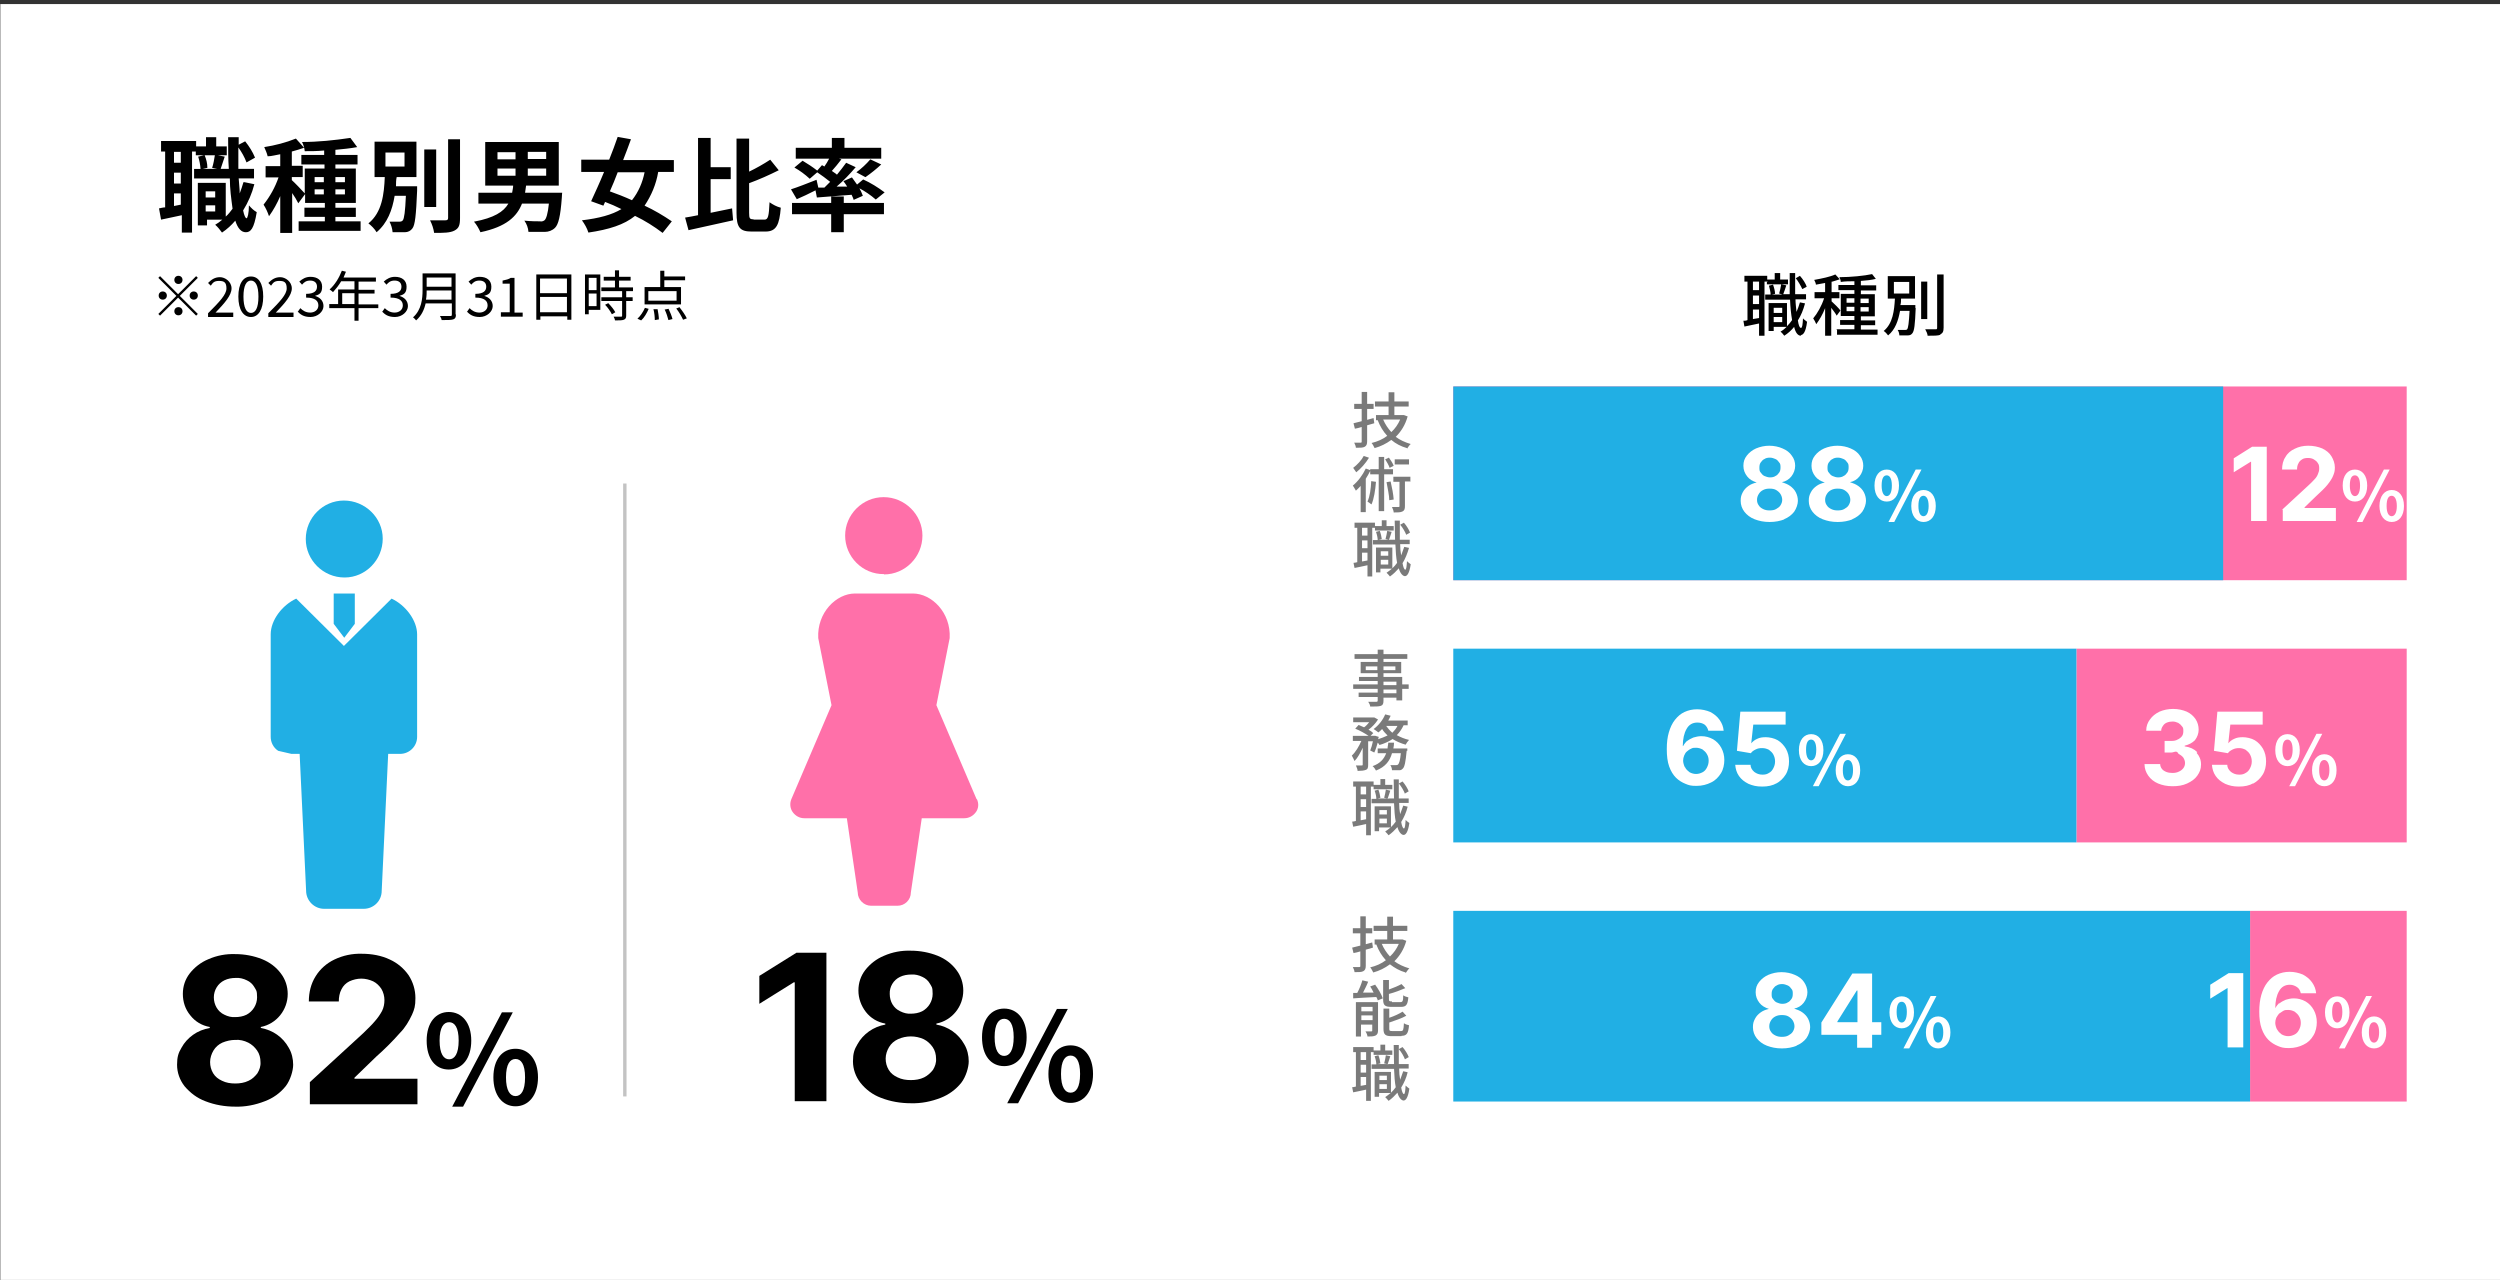 <?xml version="1.0" encoding="UTF-8"?>
<svg id="_レイヤー_1" data-name=" レイヤー 1" xmlns="http://www.w3.org/2000/svg" version="1.1" xmlns:xlink="http://www.w3.org/1999/xlink" viewBox="0 0 734.2 375.9">
  <rect x="0" y="0" width="734.2" height="375.9" fill="#333333" stroke="none"/>
  <defs>
    <style>
      .cls-1, .cls-2, .cls-3, .cls-4, .cls-5, .cls-6, .cls-7, .cls-8, .cls-9, .cls-10, .cls-11 {
        stroke-width: 0px;
      }

      .cls-1, .cls-6, .cls-8, .cls-9, .cls-11 {
        fill-rule: evenodd;
      }

      .cls-1, .cls-10 {
        fill: #fff;
      }

      .cls-2, .cls-11 {
        fill: #ff70a9;
      }

      .cls-3, .cls-9 {
        fill: #000;
      }

      .cls-12 {
        isolation: isolate;
      }

      .cls-4 {
        fill: none;
      }

      .cls-5 {
        fill: #c3c3c3;
      }

      .cls-6, .cls-7 {
        fill: #21afe4;
      }

      .cls-13 {
        clip-path: url(#clippath-1);
      }

      .cls-8 {
        fill: #7a7a7a;
      }

      .cls-14 {
        clip-path: url(#clippath);
      }
    </style>
    <clipPath id="clippath">
      <rect class="cls-4" x="223" y="146" width="98" height="178"/>
    </clipPath>
    <clipPath id="clippath-1">
      <rect class="cls-4" x="52" y="147" width="106" height="178"/>
    </clipPath>
  </defs>
  <rect id="_長方形_7_のコピー_5" data-name="長方形 7 のコピー 5" class="cls-10" x=".1" y="1.2" width="734.1" height="374.7"/>
  <g id="img_tab02_03_pc" data-name="img tab02 03 pc">
    <g id="_グループ_6" data-name=" グループ 6">
      <rect id="_長方形_22_のコピー_20" data-name=" 長方形 22 のコピー 20" class="cls-5" x="183" y="142" width="1" height="180"/>
      <g id="_ベクトルスマートオブジェクト" data-name=" ベクトルスマートオブジェクト">
        <path id="_路径_70" data-name=" 路径 70" class="cls-3" d="M233.9,279.8l-10.9,6.8v8.2l10.1-6.3h.3v34.9h9.3v-43.6h-8.8Z"/>
        <g id="_组_39" data-name=" 组 39">
          <g class="cls-14">
            <g id="_组_38" data-name=" 组 38">
              <path id="_路径_71" data-name=" 路径 71" class="cls-3" d="M267.5,324c-3,0-6-.5-8.8-1.6-2.4-.9-4.4-2.4-6-4.4-1.4-1.8-2.2-4-2.2-6.3s.4-3.5,1.3-5c.8-1.5,2-2.8,3.4-3.8s3.1-1.7,4.8-2v-.3c-2.3-.4-4.3-1.6-5.7-3.4s-2.2-4-2.2-6.3.7-4.3,2-6c1.4-1.8,3.3-3.3,5.5-4.2,2.5-1.1,5.2-1.6,7.9-1.5,2.7,0,5.4.5,7.9,1.5,2.2.9,4.1,2.3,5.5,4.2,1.3,1.7,2,3.8,2,6,0,4.7-3.3,8.8-7.9,9.7v.3c3.5.6,6.5,2.7,8.2,5.8.9,1.5,1.3,3.3,1.3,5s-.8,4.5-2.2,6.3c-1.6,2-3.7,3.5-6,4.4-2.8,1.1-5.8,1.7-8.8,1.6M267.5,317.2c1.3,0,2.7-.2,3.9-.8,1-.5,1.9-1.3,2.6-2.2.6-1,1-2.1.9-3.3,0-1.2-.3-2.4-1-3.4s-1.6-1.8-2.6-2.3c-2.4-1.1-5.2-1.1-7.6,0-1.1.5-2,1.3-2.6,2.3s-1,2.2-1,3.4.3,2.3.9,3.3,1.5,1.7,2.6,2.2c1.2.6,2.5.8,3.9.8M267.5,297.7c1.1,0,2.3-.2,3.3-.7,1.9-1,3.1-3,3.1-5.1s-.3-2.1-.8-3-1.3-1.6-2.2-2c-1-.5-2.2-.8-3.3-.7-1.1,0-2.3.2-3.3.7-1.9.9-3.1,2.9-3,5,0,2.2,1.1,4.2,3.1,5.1,1,.5,2.1.8,3.3.7"/>
              <path id="_路径_72" data-name=" 路径 72" class="cls-3" d="M288.4,304.6c0-5.3,2.7-8.4,6.5-8.4s6.6,3.1,6.6,8.4-2.7,8.5-6.6,8.5-6.5-3.1-6.5-8.5M297.7,304.6c0-3.9-1.2-5.4-2.8-5.4s-2.8,1.5-2.8,5.4,1.2,5.5,2.8,5.5,2.8-1.6,2.8-5.5M310.4,296.3h3.2l-14.6,27.7h-3.2l14.6-27.7ZM307.9,315.4c0-5.4,2.7-8.4,6.5-8.4s6.6,3.1,6.6,8.4-2.8,8.5-6.6,8.5-6.5-3.2-6.5-8.5M317.2,315.4c0-3.9-1.2-5.4-2.8-5.4s-2.8,1.5-2.8,5.4,1.2,5.5,2.8,5.5,2.8-1.5,2.8-5.5"/>
              <path id="_路径_73" data-name=" 路径 73" class="cls-2" d="M259.6,168.7c6.3,0,11.3-5.2,11.3-11.4s-5.2-11.3-11.4-11.3-11.3,5.1-11.3,11.3,5.1,11.4,11.4,11.3"/>
              <path id="_路径_74" data-name=" 路径 74" class="cls-2" d="M286.8,234.7l-11.8-27.6,3.9-19.7c.4-7.5-5.3-13.1-10.8-13.1h-17c-5.5,0-11.2,5.6-10.8,13.1l3.9,19.7-11.8,27.6c-.5,1.2-.4,2.7.4,3.8.8,1.1,2,1.8,3.4,1.8h12.5l3.2,21.8c0,2.1,1.8,3.9,3.9,3.9h7.8c2.1,0,3.9-1.7,3.9-3.9l3.2-21.8h12.5c1.4,0,2.6-.7,3.4-1.8s.9-2.5.3-3.8"/>
            </g>
          </g>
        </g>
      </g>
      <g id="_ベクトルスマートオブジェクト-2" data-name=" ベクトルスマートオブジェクト-2">
        <g id="_组_43" data-name=" 组 43">
          <g class="cls-13">
            <g id="_组_42" data-name=" 组 42">
              <path id="_路径_78" data-name=" 路径 78" class="cls-7" d="M85.6,221.4h2.4l1.9,40.2c0,2.9,2.4,5.3,5.3,5.3h11.6c2.9,0,5.3-2.3,5.3-5.3l1.9-40.2h3.5c2.7,0,5-2.2,5-5v-30.1c0-4.1-3.4-8.6-7.5-10.5l-14,13.9-14-13.9c-4.1,1.9-7.5,6.3-7.5,10.5v30.1c0,1.6.8,3.2,2.2,4.1l3.9.9h0Z"/>
              <path id="_路径_79" data-name=" 路径 79" class="cls-7" d="M101.2,169.6c6.2,0,11.2-5.2,11.2-11.4s-5.2-11.2-11.4-11.2-11.2,5.1-11.2,11.3,5.1,11.3,11.4,11.3h0"/>
              <path id="_路径_80" data-name=" 路径 80" class="cls-7" d="M98,174.3v8.9l3.1,4.1,3.1-4.1v-8.9h-6.2Z"/>
              <path id="_路径_81" data-name=" 路径 81" class="cls-3" d="M69.1,325c-3,0-6-.5-8.8-1.6-2.4-.9-4.4-2.4-6.1-4.4-1.4-1.8-2.2-4-2.2-6.3s.4-3.5,1.3-5c.8-1.5,2-2.8,3.4-3.8s3.1-1.7,4.9-2v-.3c-2.3-.4-4.3-1.6-5.7-3.4-1.5-1.8-2.2-4-2.2-6.3s.7-4.3,2-6c1.4-1.8,3.3-3.3,5.5-4.2,2.5-1.1,5.2-1.6,7.9-1.5,2.7,0,5.4.5,7.9,1.5,2.2.9,4.1,2.3,5.5,4.2,1.3,1.7,2,3.8,2,6,0,4.7-3.3,8.8-7.9,9.7v.3c3.5.6,6.5,2.7,8.2,5.8.9,1.5,1.3,3.3,1.3,5s-.8,4.5-2.2,6.3c-1.6,2-3.7,3.5-6.1,4.4-2.8,1.1-5.8,1.7-8.8,1.6M69.1,318.2c1.3,0,2.7-.2,3.9-.8,1.1-.5,1.9-1.3,2.6-2.2.6-1,1-2.1.9-3.3,0-1.2-.3-2.4-1-3.4s-1.6-1.8-2.6-2.3c-1.2-.6-2.5-.9-3.8-.8-1.3,0-2.6.3-3.8.8-1.1.5-2,1.3-2.6,2.3s-1,2.2-1,3.4.3,2.3.9,3.3c.6,1,1.5,1.7,2.6,2.2,1.2.6,2.5.8,3.9.8M69.1,298.7c1.1,0,2.3-.2,3.3-.7,1.9-1,3.1-3,3.1-5.1s-.3-2.1-.8-3-1.3-1.6-2.2-2c-1-.5-2.2-.8-3.3-.7-1.1,0-2.3.2-3.3.7-1.9.9-3.1,2.9-3.1,5s1.1,4.2,3.1,5.1c1,.5,2.1.8,3.3.7"/>
              <path id="_路径_82" data-name=" 路径 82" class="cls-3" d="M91,324.4v-6.6l15.7-14.4c1.3-1.3,2.5-2.4,3.4-3.5.8-.9,1.5-1.9,2.1-3,.5-1,.7-2.1.7-3.2s-.3-2.3-.9-3.3c-.6-.9-1.4-1.7-2.4-2.2-1.1-.5-2.3-.8-3.5-.8s-2.4.3-3.5.8c-1,.5-1.8,1.3-2.3,2.3-.6,1.1-.8,2.4-.8,3.6h-8.8c0-2.6.6-5.2,2-7.4,1.3-2.1,3.2-3.8,5.5-4.9,2.5-1.2,5.3-1.8,8.1-1.7,2.8,0,5.7.5,8.2,1.7,2.2,1,4.1,2.6,5.5,4.6,1.3,2,2,4.3,2,6.7s-.3,3.3-1,4.9c-.9,1.9-2,3.8-3.5,5.3-2.2,2.5-4.5,4.8-7,7l-6.4,6.2v.3h18.5v7.5h-31.6Z"/>
              <path id="_路径_83" data-name=" 路径 83" class="cls-3" d="M125.3,305.6c0-5.3,2.7-8.4,6.5-8.4s6.6,3.1,6.6,8.4-2.7,8.5-6.6,8.5-6.5-3.1-6.5-8.5M134.7,305.6c0-3.9-1.2-5.4-2.8-5.4s-2.8,1.5-2.8,5.4,1.2,5.5,2.8,5.5,2.8-1.6,2.8-5.5M147.4,297.3h3.2l-14.6,27.7h-3.2l14.6-27.7ZM144.9,316.4c0-5.4,2.7-8.4,6.5-8.4s6.6,3.1,6.6,8.4-2.8,8.5-6.6,8.5-6.5-3.2-6.5-8.5M154.2,316.4c0-3.9-1.2-5.4-2.8-5.4s-2.8,1.5-2.8,5.4,1.2,5.5,2.8,5.5,2.8-1.5,2.8-5.5"/>
            </g>
          </g>
        </g>
      </g>
    </g>
    <path id="_路径_120" data-name=" 路径 120" class="cls-3" d="M60.4,62.1v-1.8h2.8v1.8h-2.8ZM63.2,56.2v1.8h-2.8v-1.8h2.8ZM63.1,45.6c-.2,1.2-.4,2.5-.8,3.7l1.5.3h-4.3l1.4-.3c0-1.3-.3-2.5-.8-3.7,0,0,3,0,3,0ZM53.1,47.8h-2v-3.2h2v3.2ZM51.1,60.4v-3.6h2v3.3l-2,.4h0ZM53.1,53.9h-2v-3.2h2v3.2ZM71.5,53.5c-.3,1.1-.7,2.2-1.1,3.3,0-1.3-.2-2.8-.3-4.4h4.5v-2.8h-4.6v-6.3c1,1.4,1.8,2.8,2.4,4.4l2.5-1.4c-.7-1.7-1.7-3.3-2.9-4.8l-1.9,1v-2.2h-3.1c0,3.3,0,6.5.2,9.3h-2.4c.3-1,.8-2.3,1.2-3.6l-2-.4h2.6v-2.6h-3.1v-2.7h-3v2.7h-2.9v-1.6h-10.3v3.1h1.2v16.4c-.6,0-1.2.2-1.8.3l.6,3.3c1.8-.4,3.9-.8,6.1-1.3v5.1h3v-23.8h1.1v1.1h2.4l-1.7.4c.4,1.2.6,2.4.7,3.6h-1.9v2.8h10.5c0,3,.4,5.9.8,8.9-.6.8-1.2,1.6-2,2.3v-9.9h-8.2v12.5h2.7v-1.7h4.5c-.7.6-1.4,1.1-2.1,1.5.8.7,1.4,1.5,2,2.3,1.5-1,2.8-2.2,3.9-3.5.7,2.2,1.7,3.4,3.1,3.4s2.4-1,3.2-5.9c-.9-.5-1.6-1.2-2.3-2,0,2.4-.4,3.8-.7,3.8s-.7-.8-1-2.3c1.5-2.4,2.6-5,3.3-7.7l-2.9-.6h-.3ZM92.4,57.1v-1.5h2.7v1.5h-2.7ZM92.4,52h2.7v1.5h-2.7v-1.5ZM101.3,52v1.5h-2.8v-1.5h2.8ZM101.3,57.1h-2.8v-1.5h2.8v1.5ZM98.5,65v-1.3h6v-2.7h-6v-1.4h6v-10.1h-6v-1.2h6.5v-2.8h-6.5v-1.5c2.1-.2,4.3-.4,6.4-.8l-2-2.7c-4.7.7-9.5,1.2-14.2,1.2.4.8.7,1.7.8,2.7,1.8,0,3.7,0,5.7-.2v1.3h-6.7v2.8h6.8v1.2h-5.8v7.3c-.7-.8-3-3.2-3.8-3.9v-.9h3.2v-3.3h-3.2v-4.2c1.2-.3,2.4-.7,3.6-1.1l-2.4-2.7c-3,1.2-6.1,2-9.3,2.5.4.9.8,1.8,1,2.7,1.2,0,2.4-.4,3.7-.6v3.5h-4.3v3.3h3.8c-1,2.9-2.5,5.6-4.4,8,.7,1.1,1.2,2.2,1.6,3.4,1.3-1.8,2.4-3.8,3.3-5.9v10.8h3.5v-11.7c.7,1,1.3,2,1.8,3l2-2.7v2.6h5.8v1.4h-6v2.7h6v1.3h-7.7v2.8h18.2v-2.8h-7.4ZM113.2,44.8h5.6v4.1h-5.6v-4.1ZM116.3,54.5c0-.8,0-1.6.2-2.5h5.8v-10.4h-12.3v10.4h3c-.2,5-.8,10.4-4.8,13.6.9.7,1.8,1.6,2.4,2.6,3.2-2.7,4.6-6.5,5.3-10.7h3.3c-.2,4.7-.5,6.7-.9,7.2-.2.3-.6.4-1,.4-1,0-2,0-2.9,0,.5,1,.8,2,.9,3.1h3.6c.9,0,1.7-.4,2.2-1.1.8-1,1.1-3.9,1.4-11.1v-1.3h-6.3.1ZM128.1,43.9h-3.5v16.9h3.5v-16.9ZM131.6,40.9v23.1c0,.5-.2.7-.8.7h-4.5c.6,1.2,1,2.4,1.2,3.7,2.7,0,4.7,0,6-.7s1.6-1.6,1.6-3.7v-23.1s-3.5,0-3.5,0ZM146.1,49.5h5.3v2.1h-5.3v-2.1ZM146.1,44.7h5.3v2.1h-5.3v-2.1ZM160.4,46.7h-5.4v-2.1h5.4v2.1ZM160.4,51.6h-5.4v-2.1h5.4v2.1ZM154.2,56.6c.1-.7.2-1.4.3-2.1h9.6v-12.8h-21.6v12.8h8.2c0,.7-.2,1.4-.3,2.1h-9.9v3.2h8.8c-1.4,2.4-4.2,4.2-10.1,5.3.8.9,1.4,2,1.9,3.1,7.6-1.6,10.7-4.6,12.2-8.4h7.9c-.3,3-.8,4.5-1.3,4.9-.4.3-.9.4-1.3.3-.8,0-2.7,0-4.6-.2.7,1,1.1,2.1,1.2,3.3h4.8c1.1,0,2.2-.4,3-1.2,1-1,1.6-3.4,2-8.9,0-.5.1-1.4.1-1.4h-10.9,0ZM189.3,50.6c-.6,3-1.8,5.8-3.7,8.2-2.2-1-4.5-1.9-6.5-2.6.8-1.8,1.6-3.7,2.3-5.6,0,0,7.9,0,7.9,0ZM197.9,50.6v-3.6h-14.9c.8-2.1,1.6-4.1,2.3-6.1l-3.9-.7c-.7,2.1-1.6,4.4-2.5,6.7h-8.2v3.6h6.7c-1.3,3.2-2.7,6.2-3.8,8.6l3.6,1.3.5-1.1c1.6.6,3.2,1.3,4.8,2.1-2.8,1.7-6.6,2.7-11.6,3.3.8,1.1,1.5,2.3,1.9,3.6,6.1-.9,10.5-2.3,13.7-4.9,2.9,1.4,5.6,3.1,8.1,5l2.7-3.4c-2.5-1.7-5.2-3.3-8-4.6,2-3,3.4-6.3,4-9.9h4.6ZM208.7,52.6h5.9v-3.5h-5.9v-8.6h-3.7v22.7c-1.4.3-2.6.5-3.8.7l1,3.7c3.7-.8,8.6-1.9,13.1-2.9l-.3-3.5c-2.1.4-4.2.9-6.3,1.3v-9.9ZM221.3,64.4c-1.1,0-1.3-.2-1.3-1.9v-8.7c3-1.1,5.9-2.4,8.7-3.8l-2.5-3.1c-2,1.3-4.1,2.5-6.2,3.5v-9.7h-3.7v21.8c0,4.3,1,5.5,4.4,5.5h4.1c3.2,0,4.1-2,4.5-7-1.2-.3-2.3-.9-3.3-1.6-.2,4.1-.4,5.1-1.5,5.1h-3.3.1ZM240.3,55l-.5-2.2c-2.8,1.1-5.6,2.2-7.5,2.8l1.7,2.9c1.6-.7,3.6-1.6,5.5-2.6l.4,2.1c2.9-.2,6.5-.5,10.2-.8.2.5.5,1,.6,1.5l2.7-1.2c-.3-.8-.6-1.5-1-2.2,1.7.9,3.3,2,4.8,3.3l2.6-2.1c-2-1.5-4.1-2.8-6.3-3.8l-1.8,1.5c-.5-.7-1-1.4-1.5-2.1l-2.5,1.1c.4.5.8,1.1,1.1,1.6h-3.1c2-1.7,3.8-3.6,5.6-5.7l-2.8-1.3c-.8,1.1-1.7,2.3-2.7,3.5-.4-.4-1-.7-1.5-1.1.9-1,1.9-2.2,2.8-3.4l-.7-.2h12.4v-3.2h-10.8v-2.9h-3.7v2.9h-10.6v3.2h9.8c-.4.8-.9,1.6-1.4,2.3l-.7-.4-1.4,1.6c-1.4-1.1-2.8-2-4.3-2.9l-2.4,2c1.6.9,3.1,2,4.5,3.3l2.2-1.9c1.3.9,2.6,1.8,3.8,2.8-.6.6-1.1,1.1-1.7,1.7h-1.8ZM254.2,52c1.6-1.1,3.2-2.4,4.6-3.7l-3.2-1.5c-1.2,1.4-2.6,2.7-4.1,3.8l2.6,1.4h.1ZM247.8,57.7h-3.7v1.9h-11.5v3.3h11.5v5.3h3.7v-5.3h11.8v-3.3h-11.8v-1.9Z"/>
  </g>
  <g class="cls-12">
    <g class="cls-12">
      <path class="cls-3" d="M57.6,81.1l.5.5-5.3,5.3,5.3,5.3-.5.5-5.3-5.3-5.3,5.3-.5-.5,5.3-5.3-5.3-5.3.5-.5,5.3,5.3,5.3-5.3ZM47.8,88c-.7,0-1.2-.5-1.2-1.2s.5-1.2,1.2-1.2,1.2.5,1.2,1.2-.5,1.2-1.2,1.2ZM51.2,82.2c0-.7.5-1.2,1.2-1.2s1.2.5,1.2,1.2-.5,1.2-1.2,1.2-1.2-.5-1.2-1.2ZM53.6,91.4c0,.7-.5,1.2-1.2,1.2s-1.2-.5-1.2-1.2.5-1.2,1.2-1.2,1.2.5,1.2,1.2ZM56.9,85.6c.7,0,1.2.5,1.2,1.2s-.5,1.2-1.2,1.2-1.2-.5-1.2-1.2.5-1.2,1.2-1.2Z"/>
      <path class="cls-3" d="M61.1,92c3.4-3.4,5.4-5.5,5.4-7.3s-.7-2.2-2.2-2.2-1.8.6-2.4,1.4l-.8-.8c1-1,2-1.7,3.5-1.7s3.4,1.3,3.4,3.3-2,4.3-4.7,7.1c.6,0,1.3,0,1.9,0h3.3v1.3h-7.4v-.9h0Z"/>
      <path class="cls-3" d="M70,87.1c0-3.8,1.4-5.9,3.7-5.9s3.6,2.1,3.6,5.9-1.4,6-3.6,6-3.7-2.1-3.7-6ZM75.9,87.1c0-3.3-.9-4.7-2.2-4.7s-2.2,1.4-2.2,4.7.9,4.8,2.2,4.8,2.2-1.4,2.2-4.8Z"/>
      <path class="cls-3" d="M78.8,92c3.4-3.4,5.4-5.5,5.4-7.3s-.7-2.2-2.2-2.2-1.8.6-2.4,1.4l-.8-.8c1-1,2-1.7,3.5-1.7s3.4,1.3,3.4,3.3-2,4.3-4.7,7.1c.6,0,1.3,0,1.9,0h3.3v1.3h-7.4v-.9h0Z"/>
      <path class="cls-3" d="M87.5,91.5l.7-1c.7.7,1.6,1.3,2.9,1.3s2.4-.8,2.4-2.1-.9-2.3-3.6-2.3v-1.1c2.4,0,3.2-.9,3.2-2.1s-.8-1.8-2-1.8-1.8.5-2.4,1.2l-.8-.9c.9-.8,1.9-1.4,3.3-1.4,2,0,3.4,1,3.4,2.9s-.8,2.3-2.1,2.7h0c1.4.4,2.5,1.4,2.5,3s-1.7,3.2-3.8,3.2-3-.8-3.8-1.6h.1Z"/>
      <path class="cls-3" d="M111.1,90.5h-5.8v3.7h-1.2v-3.7h-7.4v-1.2h2.6v-4.3h4.8v-2.4h-3.9c-.7,1.2-1.6,2.3-2.4,3.2-.2-.2-.7-.6-1-.8,1.5-1.3,2.8-3.4,3.6-5.5l1.2.3c-.2.6-.5,1.1-.7,1.7h9.5v1.2h-5.1v2.4h4.7v1.1h-4.7v3.2h5.8v1.2h0ZM104.1,89.3v-3.2h-3.6v3.2h3.6Z"/>
      <path class="cls-3" d="M112.3,91.5l.7-1c.7.7,1.6,1.3,2.9,1.3s2.4-.8,2.4-2.1-.9-2.3-3.6-2.3v-1.1c2.4,0,3.2-.9,3.2-2.1s-.8-1.8-2-1.8-1.8.5-2.4,1.2l-.8-.9c.9-.8,1.9-1.4,3.3-1.4,2,0,3.4,1,3.4,2.9s-.8,2.3-2.1,2.7h0c1.4.4,2.5,1.4,2.5,3s-1.7,3.2-3.8,3.2-3-.8-3.8-1.6h.1Z"/>
      <path class="cls-3" d="M133.9,92.4c0,.8-.2,1.2-.8,1.4-.6.2-1.7.2-3.4.2,0-.3-.3-.9-.5-1.2h3c.4,0,.5,0,.5-.5v-3.2h-7.7c-.4,1.8-1.2,3.6-2.8,5-.2-.3-.6-.7-.9-.9,2.5-2.2,2.8-5.5,2.8-8v-4.9h9.7v12h0ZM132.6,88v-2.7h-7.3c0,.8,0,1.7-.2,2.7h7.5ZM125.3,81.5v2.7h7.3v-2.7h-7.3Z"/>
      <path class="cls-3" d="M137.2,91.5l.7-1c.7.7,1.6,1.3,2.9,1.3s2.4-.8,2.4-2.1-.9-2.3-3.6-2.3v-1.1c2.4,0,3.2-.9,3.2-2.1s-.8-1.8-2-1.8-1.8.5-2.4,1.2l-.8-.9c.9-.8,1.9-1.4,3.3-1.4,2,0,3.4,1,3.4,2.9s-.8,2.3-2.1,2.7h0c1.4.4,2.5,1.4,2.5,3s-1.7,3.2-3.8,3.2-3-.8-3.8-1.6h.1Z"/>
      <path class="cls-3" d="M147.1,91.7h2.6v-8.4h-2.1v-.9c1-.2,1.8-.4,2.4-.8h1.1v10.2h2.4v1.2h-6.4v-1.2h0Z"/>
      <path class="cls-3" d="M167.8,80.6v13.3h-1.2v-1h-7.9v1h-1.2v-13.3h10.4-.1ZM158.6,81.8v4.3h7.9v-4.3h-7.9ZM166.5,91.7v-4.5h-7.9v4.5h7.9Z"/>
      <path class="cls-3" d="M176.3,91h-3.4v1.3h-1.1v-11.7h4.5s0,10.4,0,10.4ZM172.9,81.6v3.6h2.3v-3.6h-2.3ZM175.2,89.9v-3.7h-2.3v3.7h2.3ZM183.9,85.5v1.8h1.9v1.1h-1.9v4.3c0,.7-.2,1-.7,1.2s-1.3.2-2.6.2c0-.3-.2-.8-.4-1.1h2.1c.3,0,.4,0,.4-.3v-4.3h-6.1v-1.1h6.1v-1.8h-6.1v-1.1h4v-2h-3.3v-1.1h3.3v-1.9h1.2v1.9h3.4v1.1h-3.4v2h4.1v1.1s-2,0-2,0ZM178.6,89c.8.8,1.7,1.9,2.1,2.7l-1,.6c-.4-.8-1.2-2-2-2.8l1-.5h-.1Z"/>
      <path class="cls-3" d="M187.2,93.6c.8-.7,1.7-2,2.2-3.2l1.1.3c-.5,1.2-1.3,2.6-2.2,3.4,0,0-1.1-.5-1.1-.5ZM199.9,89.4h-10.6v-5.1h4.6v-4.8h1.2v1.7h6.1v1.1h-6.1v2h4.9v5.1h0ZM198.7,85.5h-8.3v2.8h8.3v-2.8ZM193.1,90.7c.2,1,.4,2.3.4,3.1l-1.2.2c0-.8-.1-2.1-.4-3.2h1.2ZM196.3,90.6c.5,1,1,2.3,1.2,3.1l-1.2.3c-.2-.8-.6-2.1-1.1-3.1l1.1-.2h0ZM199.6,90.3c.8,1,1.7,2.3,2.1,3.2l-1.1.4c-.4-.9-1.2-2.3-2-3.3l1-.4h0Z"/>
    </g>
  </g>
  <path class="cls-11" d="M426.8,113.5h280v56.9h-280s0-56.9,0-56.9Z"/>
  <path class="cls-6" d="M426.8,113.5h226.1v56.9h-226.1v-56.9h0Z"/>
  <path class="cls-11" d="M609.8,190.5h97v56.9h-97v-56.9Z"/>
  <path class="cls-6" d="M426.8,190.5h183v56.9h-183v-56.9Z"/>
  <path class="cls-11" d="M660.8,267.5h46v56h-46v-56Z"/>
  <path class="cls-6" d="M426.8,267.5h234v56h-234v-56Z"/>
  <path class="cls-1" d="M702.4,153.3c-2.1,0-3.6-1.8-3.6-4.7s1.5-4.7,3.6-4.7,3.6,1.7,3.6,4.7-1.5,4.7-3.6,4.7ZM702.4,145.6c-.9,0-1.5.8-1.5,3s.7,3,1.5,3,1.5-.9,1.5-3-.7-3-1.5-3ZM692.1,153.3l8-15.4h1.7l-8,15.4h-1.7ZM691.6,147.3c-2.1,0-3.6-1.7-3.6-4.7s1.5-4.7,3.6-4.7,3.6,1.7,3.6,4.7-1.5,4.7-3.6,4.7ZM691.6,139.6c-.9,0-1.5.8-1.5,3s.7,3.1,1.5,3.1,1.5-.9,1.5-3.1-.7-3-1.5-3ZM670.2,149.7l7.8-7.2c.7-.6,1.2-1.2,1.7-1.7s.8-1,1-1.5.4-1,.4-1.6,0-1.2-.4-1.7c-.3-.5-.7-.8-1.2-1.1s-1.1-.4-1.7-.4-1.3.1-1.7.4c-.5.3-.9.7-1.1,1.2-.3.5-.4,1.1-.4,1.8h-4.4c0-1.4.3-2.7,1-3.7.6-1.1,1.6-1.9,2.7-2.4,1.2-.6,2.5-.9,4-.9s2.9.3,4.1.8c1.2.6,2.1,1.3,2.7,2.3.6,1,1,2.1,1,3.3s-.2,1.6-.5,2.4c-.3.8-.9,1.7-1.7,2.7s-2,2.1-3.5,3.5l-3.2,3.1v.2h9.2v3.8h-15.6v-3.3h-.2ZM661,135.6h0l-5,3.1v-4.1l5.4-3.4h4.3v21.8h-4.6v-17.4h0Z"/>
  <path class="cls-1" d="M564.9,153.3c-2.1,0-3.6-1.8-3.6-4.7s1.5-4.7,3.6-4.7,3.6,1.7,3.6,4.7-1.5,4.7-3.6,4.7ZM564.9,145.6c-.9,0-1.5.8-1.5,3s.7,3,1.5,3,1.5-.9,1.5-3-.7-3-1.5-3ZM554.6,153.3l8-15.4h1.7l-8,15.4h-1.7ZM554.1,147.3c-2.1,0-3.6-1.7-3.6-4.7s1.5-4.7,3.6-4.7,3.6,1.7,3.6,4.7-1.5,4.7-3.6,4.7ZM554.1,139.6c-.9,0-1.5.8-1.5,3s.7,3.1,1.5,3.1,1.5-.9,1.5-3.1-.7-3-1.5-3ZM544.1,152.5c-1.3.5-2.7.8-4.4.8s-3.1-.3-4.4-.8c-1.3-.5-2.3-1.3-3-2.2s-1.1-2-1.1-3.2.2-1.7.6-2.5c.4-.8,1-1.4,1.7-1.9s1.5-.8,2.4-1h0c-1.2-.4-2.1-.9-2.8-1.8-.7-.9-1.1-1.9-1.1-3.1s.3-2.1,1-3,1.6-1.6,2.7-2.1c1.2-.5,2.5-.8,3.9-.8s2.8.3,3.9.8c1.2.5,2.1,1.2,2.7,2.1.7.9,1,1.9,1,3s-.4,2.2-1.1,3.1c-.7.9-1.7,1.5-2.8,1.7h0c.9.3,1.7.6,2.4,1.1s1.3,1.1,1.7,1.9c.4.8.6,1.6.6,2.5s-.4,2.2-1.1,3.2c-.7.9-1.7,1.7-3,2.2h.2ZM542.5,135.8c-.3-.4-.6-.8-1.1-1s-1-.4-1.6-.4-1.2.1-1.6.4c-.5.2-.8.6-1.1,1s-.4.9-.4,1.5,0,1.1.4,1.5c.3.4.6.8,1.1,1s1,.4,1.6.4,1.2-.1,1.6-.4c.5-.2.8-.6,1.1-1s.4-.9.4-1.5,0-1.1-.4-1.5ZM542.9,145.1c-.3-.5-.8-.9-1.3-1.2s-1.2-.4-1.9-.4-1.3.1-1.9.4c-.6.3-1,.7-1.3,1.2s-.5,1-.5,1.7.2,1.2.5,1.6c.3.5.7.8,1.3,1.1s1.2.4,1.9.4,1.4-.1,1.9-.4c.5-.3,1-.6,1.3-1.1s.5-1,.5-1.6-.2-1.2-.5-1.7ZM524.1,152.5c-1.3.5-2.7.8-4.4.8s-3.1-.3-4.4-.8c-1.3-.5-2.3-1.3-3-2.2s-1.1-2-1.1-3.2.2-1.7.6-2.5c.4-.8,1-1.4,1.7-1.9s1.5-.8,2.4-1h0c-1.2-.4-2.1-.9-2.8-1.8-.7-.9-1.1-1.9-1.1-3.1s.3-2.1,1-3,1.6-1.6,2.7-2.1c1.2-.5,2.5-.8,3.9-.8s2.8.3,3.9.8c1.2.5,2.1,1.2,2.7,2.1.7.9,1,1.9,1,3s-.4,2.2-1.1,3.1-1.7,1.5-2.8,1.7h0c.9.3,1.7.6,2.4,1.1s1.3,1.1,1.7,1.9c.4.8.6,1.6.6,2.5s-.4,2.2-1.1,3.2c-.7.9-1.7,1.7-3,2.2h.2ZM522.5,135.8c-.3-.4-.6-.8-1.1-1s-1-.4-1.6-.4-1.2.1-1.6.4c-.5.2-.8.6-1.1,1s-.4.9-.4,1.5,0,1.1.4,1.5c.3.4.6.8,1.1,1s1,.4,1.6.4,1.2-.1,1.6-.4c.5-.2.8-.6,1.1-1s.4-.9.4-1.5,0-1.1-.4-1.5ZM522.9,145.1c-.3-.5-.8-.9-1.3-1.2s-1.2-.4-1.9-.4-1.3.1-1.9.4c-.6.3-1,.7-1.3,1.2s-.5,1-.5,1.7.2,1.2.5,1.6c.3.5.7.8,1.3,1.1s1.2.4,1.9.4,1.4-.1,1.9-.4c.5-.3,1-.6,1.3-1.1s.5-1,.5-1.6-.2-1.2-.5-1.7Z"/>
  <path class="cls-1" d="M682.6,230.9c-2.1,0-3.6-1.8-3.6-4.7s1.5-4.7,3.6-4.7,3.6,1.7,3.6,4.7-1.5,4.7-3.6,4.7ZM682.6,223.2c-.9,0-1.5.8-1.5,3s.7,3,1.5,3,1.5-.9,1.5-3-.7-3-1.5-3ZM672.3,230.9l8-15.4h1.7l-8,15.4h-1.7ZM671.8,225c-2.1,0-3.6-1.7-3.6-4.7s1.5-4.7,3.6-4.7,3.6,1.7,3.6,4.7-1.5,4.7-3.6,4.7ZM671.8,217.2c-.9,0-1.5.8-1.5,3s.7,3.1,1.5,3.1,1.5-.9,1.5-3.1-.7-3-1.5-3ZM661.8,230c-1.2.7-2.6,1-4.3,1s-2.8-.3-4-.8c-1.2-.6-2.1-1.3-2.8-2.3s-1-2.1-1.1-3.3h4.5c0,.8.4,1.5,1.1,2.1.7.5,1.4.8,2.4.8s1.4-.2,1.9-.5c.6-.3,1-.8,1.3-1.4.3-.6.5-1.2.5-2s-.2-1.4-.5-2-.8-1-1.3-1.4c-.6-.3-1.2-.5-1.9-.5s-1.3.1-1.9.4c-.6.3-1.1.6-1.4,1.1l-4.1-.7,1-11.5h13.3v3.8h-9.5l-.6,5.5h0c.4-.5,1-1,1.7-1.3.8-.4,1.6-.5,2.6-.5s2.5.3,3.5.9c1,.6,1.8,1.5,2.4,2.5.6,1.1.9,2.3.9,3.7s-.3,2.8-1,3.9-1.6,2-2.9,2.7v-.2ZM645.1,221.1c.8.9,1.3,2,1.3,3.4s-.4,2.3-1.1,3.3c-.7,1-1.7,1.7-3,2.3s-2.7.8-4.3.8-3-.3-4.2-.8-2.2-1.3-2.9-2.3-1.1-2.1-1.1-3.4h4.6c0,.5.2,1,.5,1.4s.8.7,1.3.9,1.1.3,1.8.3,1.3-.1,1.9-.4c.5-.2,1-.6,1.3-1s.5-.9.5-1.5-.2-1.1-.5-1.6c-.3-.4-.8-.8-1.4-1.1-.6-1.2-1.3-.4-2.1-.4h-2v-3.4h2c.7,0,1.3-.1,1.8-.4.5-.2,1-.6,1.3-1s.4-.9.4-1.5,0-1-.4-1.4c-.3-.4-.6-.7-1.1-1-.5-.2-1-.4-1.6-.4s-1.2.1-1.7.3-.9.5-1.2,1c-.3.4-.5.9-.5,1.4h-4.4c0-1.3.4-2.4,1.1-3.3.7-1,1.6-1.7,2.8-2.3,1.2-.5,2.5-.8,4-.8s2.8.3,4,.8c1.1.5,2,1.3,2.6,2.2s.9,2,.9,3.1-.4,2.2-1.1,3.1c-.8.8-1.8,1.3-3,1.6v.2c1.6.2,2.8.8,3.7,1.7l-.2.2Z"/>
  <path class="cls-1" d="M542.7,230.9c-2.1,0-3.6-1.8-3.6-4.7s1.5-4.7,3.6-4.7,3.6,1.7,3.6,4.7-1.5,4.7-3.6,4.7ZM542.7,223.2c-.9,0-1.5.8-1.5,3s.7,3,1.5,3,1.5-.9,1.5-3-.7-3-1.5-3ZM532.4,230.9l8-15.4h1.7l-8,15.4h-1.7ZM531.9,225c-2.1,0-3.6-1.7-3.6-4.7s1.5-4.7,3.6-4.7,3.6,1.7,3.6,4.7-1.5,4.7-3.6,4.7ZM531.9,217.2c-.9,0-1.5.8-1.5,3s.7,3.1,1.5,3.1,1.5-.9,1.5-3.1-.7-3-1.5-3ZM521.8,230c-1.2.7-2.6,1-4.3,1s-2.8-.3-4-.8c-1.2-.6-2.1-1.3-2.8-2.3-.7-1-1-2.1-1.1-3.3h4.5c0,.8.4,1.5,1.1,2.1.7.5,1.4.8,2.4.8s1.4-.2,1.9-.5c.6-.3,1-.8,1.3-1.4.3-.6.5-1.2.5-2s-.2-1.4-.5-2-.8-1-1.3-1.4c-.6-.3-1.2-.5-2-.5s-1.3.1-1.9.4-1.1.6-1.4,1.1l-4.1-.7,1-11.5h13.3v3.8h-9.5l-.6,5.5h0c.4-.5,1-1,1.7-1.3.8-.4,1.6-.5,2.6-.5s2.5.3,3.5.9c1,.6,1.8,1.5,2.4,2.5.6,1.1.9,2.3.9,3.7s-.3,2.8-1,3.9c-.7,1.1-1.6,2-2.9,2.7l.2-.2ZM495.4,217.7c.6-.5,1.2-.8,1.9-1.1.7-.2,1.5-.4,2.3-.4,1.3,0,2.4.3,3.5.9,1,.6,1.8,1.4,2.4,2.5s.9,2.3.9,3.6-.3,2.8-1,3.9c-.7,1.1-1.6,2.1-2.9,2.7-1.2.6-2.6,1-4.3,1s-2.2-.2-3.2-.6c-1-.4-2-1-2.8-1.8s-1.5-1.9-2-3.3c-.5-1.4-.7-3.1-.7-5.1s.2-3.5.6-4.9,1-2.7,1.8-3.7,1.7-1.8,2.8-2.3c1.1-.5,2.3-.8,3.7-.8s2.7.3,3.9.8c1.1.6,2,1.3,2.7,2.3s1.1,2,1.2,3.2h-4.5c-.2-.8-.6-1.4-1.1-1.8-.6-.4-1.3-.6-2.1-.6-1.4,0-2.5.6-3.2,1.9-.7,1.2-1.1,2.9-1.1,5h.1c.3-.6.8-1.2,1.3-1.7l-.2.3ZM494.9,225.4c.3.6.8,1,1.3,1.4.6.3,1.2.5,1.9.5s1.3-.2,1.9-.5,1-.8,1.3-1.4c.3-.6.5-1.2.5-2s-.2-1.4-.5-1.9c-.3-.6-.8-1-1.3-1.4-.6-.3-1.2-.5-1.9-.5s-1,0-1.5.3c-.5.2-.8.5-1.2.8s-.6.8-.8,1.2c-.2.5-.3,1-.3,1.5s.2,1.3.5,1.9h.1Z"/>
  <path class="cls-1" d="M697.2,307.9c-2.1,0-3.6-1.8-3.6-4.7s1.5-4.7,3.6-4.7,3.6,1.7,3.6,4.7-1.5,4.7-3.6,4.7ZM697.2,300.2c-.9,0-1.5.8-1.5,3s.7,3,1.5,3,1.5-.9,1.5-3-.7-3-1.5-3ZM686.9,307.9l8-15.4h1.7l-8,15.4h-1.7ZM686.4,302c-2.1,0-3.6-1.7-3.6-4.7s1.5-4.7,3.6-4.7,3.6,1.7,3.6,4.7-1.5,4.7-3.6,4.7ZM686.4,294.2c-.9,0-1.5.8-1.5,3s.7,3.1,1.5,3.1,1.5-.9,1.5-3.1-.7-3-1.5-3ZM669.4,294.7c.6-.5,1.2-.8,1.9-1.1.7-.2,1.5-.4,2.3-.4,1.3,0,2.4.3,3.5.9,1,.6,1.8,1.4,2.4,2.5.6,1.1.9,2.3.9,3.6s-.3,2.8-1,3.9c-.7,1.2-1.6,2.1-2.9,2.7-1.2.6-2.6,1-4.3,1s-2.2-.2-3.2-.6-2-1-2.8-1.8-1.5-1.9-2-3.3-.7-3.1-.7-5,.2-3.5.6-4.9c.4-1.4,1-2.7,1.8-3.7s1.7-1.8,2.8-2.3,2.3-.8,3.7-.8,2.7.3,3.9.8c1.1.6,2,1.3,2.7,2.3s1.1,2,1.2,3.2h-4.5c-.2-.8-.5-1.4-1.1-1.8s-1.3-.7-2.1-.7c-1.4,0-2.5.6-3.2,1.9-.7,1.2-1.1,2.9-1.1,5h0c.3-.6.8-1.2,1.3-1.7l-.2.3ZM668.8,302.4c.3.6.8,1,1.3,1.4.6.3,1.2.5,1.9.5s1.3-.2,1.9-.5c.6-.3,1-.8,1.3-1.4s.5-1.2.5-2-.2-1.4-.5-1.9c-.3-.6-.8-1-1.3-1.4-.6-.3-1.2-.5-1.9-.5s-1,0-1.5.3-.8.5-1.2.8c-.3.4-.6.8-.8,1.2-.2.5-.3,1-.3,1.5s.2,1.3.5,1.9h0ZM654.1,290.2h0l-5,3.1v-4.1l5.4-3.4h4.3v21.8h-4.6v-17.4h0Z"/>
  <path class="cls-1" d="M569.2,307.9c-2.1,0-3.6-1.8-3.6-4.7s1.5-4.7,3.6-4.7,3.6,1.7,3.6,4.7-1.5,4.7-3.6,4.7ZM569.2,300.2c-.9,0-1.5.8-1.5,3s.7,3,1.5,3,1.5-.9,1.5-3-.7-3-1.5-3ZM559,307.9l8-15.4h1.7l-8,15.4h-1.7ZM558.5,302c-2.1,0-3.6-1.7-3.6-4.7s1.5-4.7,3.6-4.7,3.6,1.7,3.6,4.7-1.5,4.7-3.6,4.7ZM558.5,294.2c-.9,0-1.5.8-1.5,3s.7,3.1,1.5,3.1,1.5-.9,1.5-3.1-.7-3-1.5-3ZM549.8,307.7h-4.4v-3.8h-10.5v-3.6l9.1-14.4h5.8v14.3h2.7v3.7h-2.7v3.8h0ZM545.5,290.9h-.2l-5.7,9.1v.2h5.9v-9.3h0ZM527.7,307.1c-1.3.5-2.7.8-4.4.8s-3.1-.3-4.4-.8c-1.3-.5-2.3-1.3-3-2.2-.7-.9-1.1-2-1.1-3.2s.2-1.7.6-2.5c.4-.8,1-1.4,1.7-1.9s1.5-.8,2.4-1h0c-1.2-.4-2.1-.9-2.8-1.8s-1.1-1.9-1.1-3.1.3-2.1,1-3,1.6-1.6,2.7-2.1c1.2-.5,2.5-.8,3.9-.8s2.8.3,3.9.8c1.2.5,2.1,1.2,2.7,2.1s1,1.9,1,3-.4,2.2-1.1,3.1c-.7.9-1.7,1.5-2.8,1.7h0c.9.3,1.7.6,2.4,1.1s1.3,1.1,1.7,1.9.6,1.6.6,2.5-.4,2.2-1.1,3.2c-.7.9-1.7,1.7-3,2.2h.2ZM526.1,290.4c-.3-.4-.6-.8-1.1-1s-1-.4-1.6-.4-1.2.1-1.6.4c-.5.2-.8.6-1.1,1s-.4.9-.4,1.5,0,1.1.4,1.5c.3.4.6.8,1.1,1s1,.4,1.6.4,1.2-.1,1.6-.4c.5-.2.8-.6,1.1-1s.4-.9.4-1.5,0-1.1-.4-1.5ZM526.5,299.7c-.3-.5-.8-.9-1.3-1.2-.5-.3-1.2-.4-1.9-.4s-1.3.1-1.9.4c-.6.3-1,.7-1.3,1.2s-.5,1-.5,1.7.2,1.2.5,1.6c.3.5.7.8,1.3,1.1.6.3,1.2.4,1.9.4s1.4-.1,1.9-.4,1-.6,1.3-1.1.5-1,.5-1.6-.2-1.2-.5-1.7Z"/>
  <path class="cls-8" d="M413.2,131.6c-1.8-.5-3.3-1.3-4.6-2.4-1.5,1.1-3.1,1.9-4.9,2.4-.2-.4-.6-1.2-.9-1.5,1.7-.4,3.3-1.1,4.6-2.1-1.2-1.3-2.1-2.8-2.8-4.6h.2-.7v-1.5h3.7v-2.5h-4v-1.5h4v-2.7h1.7v2.7h4.2v1.5h-4.2v2.5h2.8l1.1.4c-.7,2.5-1.9,4.4-3.5,6,1.2.9,2.7,1.6,4.4,2.1-.4.3-.8,1-1.1,1.4v-.2ZM411.2,123.2h-5c.6,1.4,1.4,2.6,2.4,3.7,1.1-1,2-2.3,2.6-3.7ZM403.4,122.8l.2,1.5c-.7.2-1.4.4-2.1.6v4.7c0,.9-.2,1.3-.7,1.6s-1.3.3-2.6.3c0-.4-.3-1.1-.5-1.5h1.8c.3,0,.4,0,.4-.3v-4.3c-.7.2-1.3.4-2,.5l-.4-1.6c.7-.2,1.5-.4,2.4-.6v-3.6h-2.2v-1.5h2.2v-3.5h1.6v3.5h1.9v1.5h-1.9v3.2l1.8-.5h.1ZM402,134.5c-.9,1.5-2.4,3.2-3.7,4.2-.2-.3-.6-.9-.9-1.3,1.2-.9,2.5-2.3,3.1-3.5l1.5.5h0ZM402.4,138v-.2h2.5v-3.6h1.6v3.6h2.6v1.5h-2.6v10.8h-1.6v-10.8h-2.5v-1c-.4.8-.8,1.5-1.3,2.3v9.8h-1.5v-7.7c-.5.5-.9,1-1.4,1.4-.2-.3-.6-1.1-.9-1.5,1.5-1.2,2.9-3.1,3.8-5l1.4.5h-.1ZM402.7,148.1c-.2-.2-.8-.6-1.1-.8.7-1.5,1-3.7,1.1-6l1.4.2c-.2,2.5-.6,5-1.3,6.6h-.1ZM413,157.1c-.3-.8-1-2.1-1.8-3l1.1-.6c.8.9,1.5,2.1,1.8,2.9l-1.2.7h.1ZM408,146.9c0-1.4-.5-3.6-.8-5.3l1.2-.2c.4,1.7.8,3.8.9,5.3l-1.3.2h0ZM406.8,134.9l1.1-.5c.6.8,1.2,1.8,1.4,2.4l-1.2.6c-.2-.7-.8-1.7-1.3-2.5ZM413.8,134.9v1.5h-4.2v-1.5h4.2ZM414.1,141.4h-1.5v7.2c0,.8-.1,1.3-.7,1.6s-1.4.3-2.6.3c0-.5-.3-1.1-.5-1.6h1.9c.2,0,.3,0,.3-.3v-7.1h-1.8v-1.5h5v1.5h0ZM398.6,155h-.8v-1.5h6v1h2v-1.7h1.4v1.7h2.1v1.3h-5.5v-.8h-.8v14.3h-1.4v-3.3c-1.4.3-2.7.6-3.8.8l-.3-1.5c.3,0,.7-.1,1.1-.2v-10.1h0ZM400,164.9l1.6-.3v-2.3h-1.6v2.6ZM400,161h1.6v-2.3h-1.6v2.3ZM400,157.3h1.6v-2.3h-1.6v2.3ZM408,158.5h1.7c0-1.7-.1-3.6-.1-5.6h1.5v5.6h2.9v1.3h-2.8c0,1.2.1,2.3.3,3.3.3-.8.6-1.6.9-2.5l1.4.3c-.5,1.7-1.1,3.2-1.9,4.5.2,1.2.5,1.9.8,1.9s.4-.9.5-2.5c.3.3.9.8,1.1.9-.4,2.8-1.1,3.5-1.7,3.5s-1.4-.8-1.8-2.3c-.8.9-1.6,1.7-2.6,2.4-.2-.3-.7-.8-1-1.1.6-.4,1.1-.8,1.6-1.2h-3.4v1.1h-1.3v-7.3h4.8v6.1c.5-.5,1-1,1.4-1.6-.3-1.5-.4-3.3-.5-5.4h-6.6v-1.3h1.4c0-.6-.2-1.6-.5-2.4l1.1-.3c.3.7.5,1.7.6,2.4l-.9.2h2.9l-.9-.2c.2-.7.4-1.7.5-2.4l1.3.3c-.3.8-.5,1.7-.8,2.4h.1ZM407.7,161.9h-2.2v1.3h2.2v-1.3ZM407.7,164.4h-2.2v1.4h2.2v-1.4Z"/>
  <path class="cls-8" d="M408.9,217.1c-1.1.7-2.4,1.3-3.8,1.7,0-.2-.3-.5-.5-.7-.3,1.1-.6,2.1-1,2.9l-1.2-.6c.3-.7.6-1.7.8-2.7h-1.4v6.9c0,.8-.1,1.3-.7,1.5-.5.2-1.3.3-2.4.3,0-.5-.3-1.1-.5-1.6h1.7c.2,0,.3,0,.3-.3v-4.9c-.7,1.5-1.5,3-2.4,3.9-.2-.5-.6-1.2-.8-1.6,1.1-1,2.1-2.7,2.8-4.3h-2.5v-1.5h4.6c-1-.7-2.6-1.6-3.9-2.1l1-1.1c.5.2,1.1.5,1.6.7.6-.4,1.1-1,1.5-1.5h-4.7v-1.4h6.2l1.1.6c-.7,1.1-1.7,2.2-2.8,3,.6.3,1.1.7,1.4,1l-.8.8h1.4l1,.3c0,.2-.1.5-.2.7,1-.3,1.9-.7,2.8-1.1-.6-.6-1.2-1.2-1.6-1.9-.4.4-.7.7-1.1,1-.3-.3-1-.7-1.4-1,1.4-1,2.7-2.6,3.4-4.3l1.6.4c-.2.5-.5,1-.7,1.4h5.7v1.4h-1.2c-.5,1.1-1.2,2.1-2,2.9,1.1.6,2.3,1.1,3.6,1.4-.3.3-.8,1-1,1.4-1.4-.4-2.8-1-3.9-1.7h0ZM410.4,213.2h-3.3c.5.7,1.1,1.4,1.8,2,.6-.6,1.1-1.2,1.5-2ZM411.8,205.7h-1.7v-.8h-3.8v.9c0,.9-.2,1.3-.8,1.5-.6.2-1.5.2-3.1.2,0-.4-.3-1-.6-1.4h2.4c.3,0,.4-.1.4-.4v-1h-5.6v-1.3h5.6v-1.1h-7.2v-1.3h7.2v-1h-5.5v-1.2h5.5v-1.1h-5v-3.3h5v-.9h-6.8v-1.4h6.8v-1.3h1.7v1.3h7v1.4h-7v.9h5.2v3.3h-5.2v1.1h5.5v2.2h1.9v1.3h-1.9v3.4ZM404.5,195.7h-3.4v1.1h3.4v-1.1ZM409.8,196.8v-1.1h-3.5v1.1h3.5ZM410.1,200.2h-3.8v1h3.8v-1ZM410.1,202.5h-3.8v1.1h3.8v-1.1ZM412.6,233.1c-.3-.8-1-2.1-1.8-3l1.1-.6c.8.9,1.5,2.1,1.8,2.9l-1.2.7h.1ZM413.1,220.6c-.3,3.2-.6,4.6-1.1,5.1s-.7.5-1.2.5h-2c0-.5-.2-1.1-.5-1.5h1.7c.3,0,.4,0,.6-.2.3-.3.6-1.2.8-3.3h-2.6c-.6,2.2-1.9,4-4.7,5.1-.2-.4-.6-1-1-1.3,2.3-.8,3.4-2.2,4-3.8h-2.5v-1.4h2.9c0-.6.2-1.1.2-1.7h1.7c0,.6-.1,1.2-.2,1.7h4.1v.7h-.2ZM398.2,231h-.8v-1.5h6v1h2v-1.7h1.4v1.7h2.1v1.3h-5.5v-.8h-.8v14.3h-1.4v-3.3c-1.4.3-2.7.6-3.8.8l-.3-1.5c.3,0,.7-.1,1.1-.2v-10.1h0ZM399.6,240.9l1.6-.3v-2.3h-1.6v2.6ZM399.6,237h1.6v-2.3h-1.6v2.3ZM399.6,233.3h1.6v-2.3h-1.6v2.3ZM407.7,234.5h1.7c0-1.7-.1-3.6-.1-5.6h1.5v5.6h2.9v1.3h-2.8c0,1.2.1,2.3.3,3.3.3-.8.6-1.6.9-2.5l1.3.3c-.4,1.7-1.1,3.2-1.9,4.5.2,1.2.5,1.9.8,1.9s.4-.9.5-2.5c.3.3.9.8,1.1.9-.4,2.8-1.1,3.5-1.7,3.5s-1.4-.8-1.8-2.3c-.8.9-1.6,1.7-2.6,2.4-.2-.3-.7-.8-1-1.1.6-.4,1.1-.8,1.6-1.2h-3.4v1.1h-1.3v-7.3h4.8v6.1c.5-.5,1-1,1.4-1.6-.3-1.5-.4-3.3-.5-5.4h-6.6v-1.3h1.4c0-.6-.2-1.6-.5-2.4l1.1-.3c.3.7.5,1.7.6,2.4l-.9.2h2.9l-.9-.2c.2-.7.4-1.7.5-2.4l1.3.3c-.3.8-.5,1.7-.8,2.4h.2ZM407.3,237.9h-2.2v1.3h2.2v-1.3ZM407.3,240.4h-2.2v1.4h2.2v-1.4Z"/>
  <path class="cls-8" d="M412.8,285.6c-1.8-.5-3.3-1.4-4.6-2.4-1.5,1.1-3.1,1.9-4.9,2.4-.2-.4-.6-1.2-.9-1.5,1.7-.4,3.3-1.1,4.6-2.1-1.2-1.3-2.1-2.8-2.8-4.6h.2-.7v-1.5h3.7v-2.5h-4v-1.5h4v-2.7h1.7v2.7h4.2v1.5h-4.2v2.5h2.8l1.1.4c-.7,2.5-1.9,4.4-3.5,6,1.2.9,2.7,1.6,4.4,2.1-.4.3-.8,1-1.1,1.4v-.2ZM410.8,277.2h-5c.6,1.4,1.4,2.6,2.4,3.7,1.1-1,2-2.3,2.6-3.7ZM403,276.8l.2,1.5c-.7.2-1.4.4-2.1.6v4.7c0,.9-.2,1.3-.7,1.6-.5.3-1.3.3-2.6.3,0-.4-.3-1.1-.5-1.5h1.8c.3,0,.4,0,.4-.3v-4.3c-.7.2-1.3.4-2,.5l-.4-1.6c.7-.2,1.5-.4,2.4-.6v-3.6h-2.2v-1.5h2.2v-3.5h1.6v3.5h1.9v1.5h-1.9v3.2l1.8-.5h.1ZM398.2,304.4v-10.1h6.5v8.3c0,.8-.2,1.2-.7,1.5-.6.3-1.4.3-2.4.3,0-.4-.3-1.1-.6-1.5h1.7c.2,0,.3,0,.3-.3v-1.7h-3.3v3.5h-1.6.1ZM403.1,295.7h-3.3v1.3h3.3v-1.3ZM403.1,299.6v-1.4h-3.3v1.4h3.3ZM403.8,289.1c.9,1.2,1.9,2.9,2.3,4.1l-1.5.6c0-.3-.2-.6-.4-1-2.5.1-5,.3-6.8.4v-1.6h1.2c.6-1.1,1.2-2.6,1.5-3.7l1.7.4c-.4,1.1-1,2.2-1.5,3.2h3.1c-.3-.7-.7-1.3-1-1.8l1.4-.5h0ZM413.8,310.4l-1.2.7c-.3-.8-1-2.1-1.8-3l1.1-.6c.8.9,1.5,2.1,1.8,2.9h.1ZM411.6,304.3h-2.9c-1.9,0-2.4-.5-2.4-2.2v-5.9h1.7v2.7c1.5-.5,3-1.2,3.9-1.8l1.1,1.2c-1.4.8-3.3,1.4-5,2v1.8c0,.6.1.7.9.7h2.5c.7,0,.8-.3.9-2.3.4.3,1,.5,1.5.6-.2,2.4-.7,3.1-2.2,3.1h0ZM408.9,294.3h2.4c.6,0,.8-.3.8-2,.4.3,1,.5,1.5.6-.2,2.3-.7,2.8-2.2,2.8h-2.8c-1.9,0-2.4-.5-2.4-2.2v-5.7h1.7v2.8c1.4-.5,2.8-1.1,3.7-1.6l1.1,1.2c-1.4.6-3.2,1.3-4.8,1.7v1.5c0,.6.1.7.9.7v.2ZM398.2,309h-.8v-1.5h6v1h2v-1.7h1.4v1.7h2.1v1.3h-5.5v-.8h-.8v14.3h-1.4v-3.3c-1.4.3-2.7.6-3.8.8l-.3-1.5c.3,0,.7-.1,1.1-.2v-10.1h0ZM399.6,318.9l1.6-.3v-2.3h-1.6v2.6h0ZM399.6,315h1.6v-2.3h-1.6v2.3ZM399.6,311.3h1.6v-2.3h-1.6v2.3ZM407.7,312.5h1.7c0-1.7-.1-3.6-.1-5.6h1.5v5.6h2.9v1.3h-2.8c0,1.2.1,2.3.3,3.3.3-.8.6-1.6.9-2.5l1.3.3c-.4,1.7-1.1,3.2-1.9,4.5.2,1.2.5,1.9.8,1.9s.4-.9.5-2.5c.3.3.9.8,1.1.9-.4,2.8-1.1,3.5-1.7,3.5s-1.4-.8-1.8-2.3c-.8.9-1.6,1.7-2.6,2.4-.2-.3-.7-.8-1-1.1.6-.4,1.1-.8,1.6-1.2h-3.4v1.1h-1.3v-7.3h4.8v6.1c.5-.5,1-1,1.4-1.6-.3-1.5-.4-3.3-.5-5.4h-6.6v-1.3h1.4c0-.6-.2-1.6-.5-2.4l1.1-.3c.3.7.5,1.7.6,2.4l-.9.2h2.9l-.9-.2c.2-.7.4-1.7.5-2.4l1.3.3c-.3.8-.5,1.7-.8,2.4h.2ZM407.3,315.9h-2.2v1.3h2.2v-1.3ZM407.3,318.4h-2.2v1.4h2.2v-1.4Z"/>
  <path class="cls-9" d="M569.9,98.3c-.7.3-1.9.3-3.8.3,0-.5-.4-1.4-.7-1.9h3c.4,0,.5,0,.5-.5v-15.6h1.9v15.6c0,1.2-.3,1.7-1,2h0ZM564.2,82.7h1.8v11h-1.8v-11ZM562.6,90.5c-.2,4.9-.4,6.7-1,7.4-.4.5-.8.6-1.4.6h-2.4c0-.5-.2-1.2-.5-1.6h2.1c.3,0,.5,0,.7-.2.3-.4.5-1.8.7-5.4h-2.8c-.5,2.8-1.4,5.5-3.5,7.2-.3-.4-.8-1-1.3-1.3,2.7-2.2,3.1-6,3.3-9.5h-2.1v-6.6h8v6.6h-4.1c0,.6,0,1.3-.2,1.9h4.4v.8h0ZM560.7,86.2v-3.4h-4.5v3.4h4.5ZM539.3,96.7h5.3v-1.3h-4.2v-1.4h4.2v-1.2h-4v-6.5h4v-1.1h-4.7v-1.5h4.7v-1.1c-1.4,0-2.7,0-4,.2,0-.4-.2-1-.4-1.4,3.3,0,7.3-.4,9.6-.9l1.1,1.4c-1.2.3-2.8.5-4.4.6v1.3h4.5v1.5h-4.5v1.1h4.1v6.5h-4.1v1.2h4.2v1.4h-4.2v1.3h4.9v1.5h-11.9v-1.5h-.2ZM544.6,87.6h-2.3v1.3h2.3v-1.3ZM544.6,90.1h-2.3v1.3h2.3v-1.3ZM546.4,91.5h2.4v-1.3h-2.4v1.3ZM546.4,89h2.4v-1.3h-2.4v1.3ZM537.9,82.7v3.1h2.3v1.8h-2.3v.9c.6.5,2.3,2.2,2.6,2.7l-1.1,1.5c-.3-.6-1-1.5-1.6-2.3v8.2h-1.8v-8.1c-.7,1.8-1.7,3.5-2.6,4.7-.2-.5-.6-1.3-.9-1.7,1.2-1.4,2.5-3.7,3.2-5.9h-2.8v-1.8h3.1v-2.7c-.9.2-1.8.3-2.7.5,0-.4-.3-1-.5-1.4,2.2-.4,4.7-.9,6.2-1.6l1.3,1.4c-.7.3-1.6.5-2.5.8h0ZM528.9,98.6c-.9,0-1.6-.9-2-2.6-.8,1-1.8,1.9-2.9,2.6-.2-.3-.7-.9-1.1-1.2.7-.4,1.3-.9,1.8-1.4h-3.8v1.2h-1.5v-8.2h5.4v6.8c.6-.6,1.1-1.2,1.5-1.8-.3-1.7-.5-3.7-.6-6h-7.3v-1.5h1.6c0-.7-.3-1.8-.5-2.6l1.2-.3c.3.8.6,1.9.6,2.7l-1,.2h3.2l-1-.3c.2-.7.5-1.9.6-2.7l1.5.3c-.3.9-.6,1.9-.9,2.6h1.9c0-1.9,0-4,0-6.2h1.6v6.2h3.2v1.5h-3.1c0,1.3.2,2.6.3,3.7.4-.9.7-1.8,1-2.8l1.5.3c-.5,1.9-1.2,3.6-2.1,5,.2,1.4.5,2.2.9,2.2s.5-1,.6-2.8c.3.4,1,.8,1.2,1-.4,3.2-1.2,3.9-1.9,3.9l.2.2ZM523.4,90.4h-2.5v1.5h2.5v-1.5ZM523.4,93.1h-2.5v1.5h2.5v-1.5ZM519.1,82.7h-.9v15.9h-1.6v-3.6c-1.5.3-3,.6-4.3.9l-.3-1.7c.4,0,.8,0,1.2-.2v-11.3h-.9v-1.7h6.7v1.1h2.2v-1.9h1.6v1.9h2.3v1.4h-6.2v-.9h.2ZM516.6,82.7h-1.8v2.5h1.8v-2.5ZM516.6,86.8h-1.8v2.5h1.8v-2.5ZM516.6,90.9h-1.8v2.8l1.8-.3v-2.5ZM527.4,81.7l1.2-.7c.9,1,1.7,2.3,2,3.2l-1.3.7c-.4-.9-1.2-2.3-2-3.3h0Z"/>
</svg>